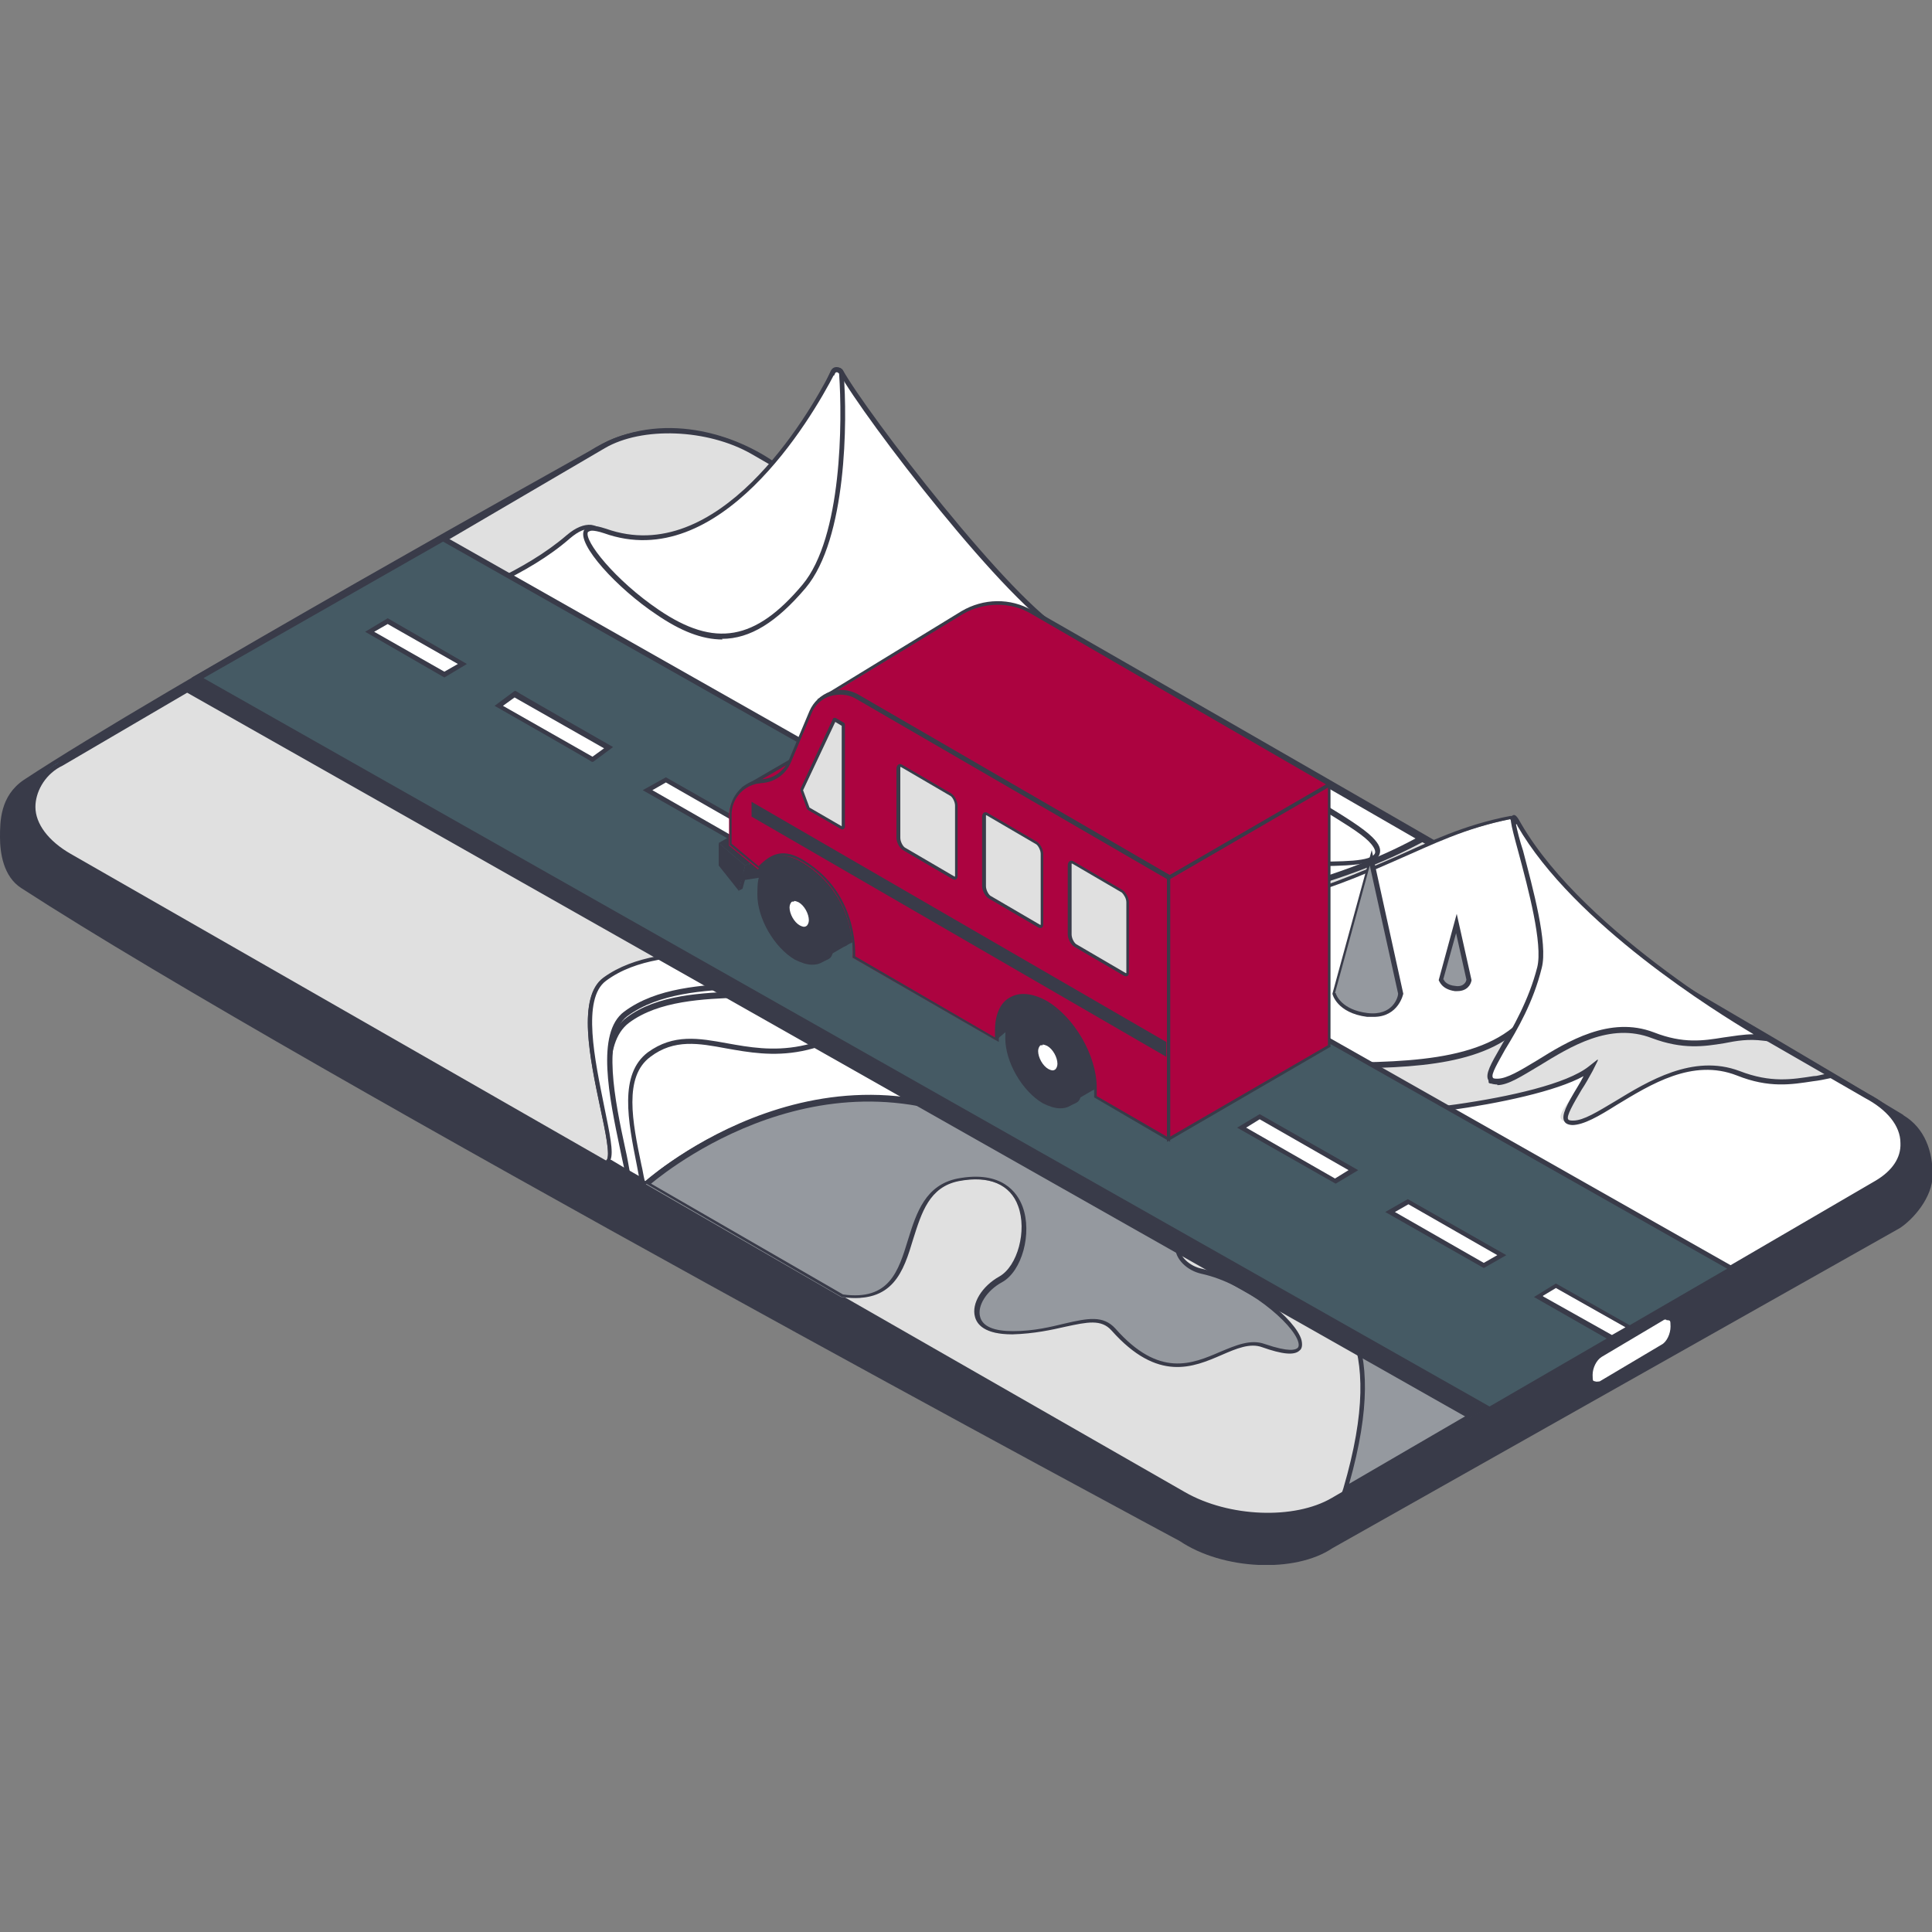 <?xml version="1.0" encoding="UTF-8"?>
<svg xmlns="http://www.w3.org/2000/svg" version="1.1" xmlns:xlink="http://www.w3.org/1999/xlink" viewBox="0 0 300 300">
  <rect x="0" y="0" width="300" height="300" fill="#808080" stroke="none"/>
  <defs>
    <style>
      .cls-1 {
        fill: #fff;
      }

      .cls-2 {
        fill: none;
      }

      .cls-3 {
        fill: #ac0340;
      }

      .cls-4 {
        fill: #e0e0e0;
      }

      .cls-5 {
        fill: url(#Degradado_sin_nombre);
      }

      .cls-6 {
        fill: #455a64;
      }

      .cls-7 {
        fill: #95999f;
      }

      .cls-8 {
        clip-path: url(#clippath);
      }

      .cls-9 {
        fill: #393b49;
      }
    </style>
    <clipPath id="clippath">
      <rect class="cls-2" y="57" width="300" height="186"/>
    </clipPath>
    <linearGradient id="Degradado_sin_nombre" data-name="Degradado sin nombre" x1="295.5" y1="150.9" x2="27.7" y2="150.9" gradientTransform="translate(0 302) scale(1 -1)" gradientUnits="userSpaceOnUse">
      <stop offset="0" stop-color="#80fac5"/>
      <stop offset="1" stop-color="#5bace8"/>
    </linearGradient>
  </defs>
  <!-- Generator: Adobe Illustrator 28.7.1, SVG Export Plug-In . SVG Version: 1.2.0 Build 142)  -->
  <g>
    <g id="Capa_1">
      <g class="cls-8">
        <g>
          <path class="cls-9" d="M295.5,173.1c-43.4-26.3-175.6-101.6-175.6-101.6-6.7-4.5-18.2-7.9-28.3-1.5,0,0-67.3,37.5-87.9,51.1C0,123.6,0,127.6,0,130s.5,6.1,3.3,7.9c43.8,28.4,179.9,101.4,179.9,101.4,6.7,4.5,17.9,5,23.7,1.1l88.1-49.7c2-1.3,5.1-4.7,5.1-8.3s-1.2-7.2-4.5-9.2h0Z"/>
          <path class="cls-5" d="M9.1,118.5l84.5-49.2c5.9-3.5,16.3-3,23.2.9l173,100.1c6.9,3.6,7.6,10,1.7,13.5l-84.6,49.2c-5.9,3.5-16.3,3-23.2-.9L10.8,131.9c-6.9-4-7.6-10-1.7-13.5Z"/>
          <path class="cls-4" d="M9.1,118.5l84.5-49.2c5.9-3.5,16.3-3,23.2.9l173,100.1c6.9,3.6,7.6,10,1.7,13.5l-84.6,49.2c-5.9,3.5-16.3,3-23.2-.9L10.8,132.9c-6.9-4-7.6-11-1.7-14.4Z"/>
          <path class="cls-9" d="M196.9,235.6c-4.6,0-9.5-1.1-13.3-3.3L10.6,133.2c-3.7-2.2-5.9-5-5.9-7.9s1.5-5.2,4.2-6.8l84.5-49.5c6-3.5,16.6-3.1,23.5.9l173,100.1c3.7,1.9,5.8,4.7,5.9,7.6,0,2.6-1.4,4.9-4.2,6.5l-84.6,49.2c-2.7,1.6-6.4,2.4-10.3,2.4h0ZM9.7,118.9l-.4.2c-2.5,1.4-3.8,4-3.8,6.2,0,2.6,2,5.3,5.5,7.3l173,99.1c6.8,3.9,17,4.3,22.8.9l84.6-49.2c2.5-1.5,3.9-3.5,3.8-5.8,0-2.7-2.1-5.2-5.5-7L116.7,70.5c-6.8-3.9-17-4.3-22.8-.9L9.7,118.9Z"/>
          <path class="cls-1" d="M93.9,152c9.3-6.9,25.7-1.5,29.6-7.7,1.5-2.4-.7-8.3,13.3-7.6,35.7,1.9,31.3-7.1,34.4-7.7,5.4-1.2,20.8-4.7,14.2-11.3-6.2-6.3-7.9-12.4-7.9-12.4l43.2,25c-5.7,3.1-12.1,5.8-26.1,9.5-6.5,1.7,13.5,5.5,10.4,10-4.1,6-26.6,3.7-24.4,7,2.8,4.3-5.9,2.8-10.3,3.8-5.4,1.2-4,4.9,29.8,4.9s27.3.7,34.9-5.3c-2.7,4.9-5,7.8-2.5,7.8,4.6,0,14-11.2,24.1-7.2,7.6,3,11.3-.3,17.2.4,0,0-2.6-1.4-6.5-4l22.5,13c6.9,3.6,7.6,10,1.7,13.5l-37.5,21.8c-.3,0-.5,0-.8,0-23.2-7.1-24.7-17.9-32.7-21.5-19.4-8.9-31.8,13.4-60.7-5.6-29.9-19.6-57.6,4.1-59.2,5.5l-6.1-3.5c1.9-2.4-6.7-23.6-.5-28.2h0Z"/>
          <path class="cls-9" d="M254,205.9h-.1c-.2,0-.5-.1-.8-.1h0c-15.3-4.7-21.4-11.1-25.8-15.8-2.3-2.4-4.3-4.5-6.9-5.7-8-3.7-14.9-1.9-22.2,0-10.1,2.6-21.6,5.5-38.6-5.6-29.8-19.6-57.6,4.4-58.8,5.5l-.2.2-6.7-3.9.3-.3c.6-.7-.2-4.5-1-8.2-1.6-7.6-3.6-17.1.5-20.1,4.8-3.5,11.4-3.9,17.3-4.2,5.6-.3,10.4-.5,12.2-3.5.3-.4.4-1,.6-1.7.7-2.8,1.6-6.6,13.1-6,27.9,1.4,31.1-3.7,32.7-6.2.5-.7.8-1.4,1.7-1.5,9.5-2,14.7-4.4,15.4-7.1.3-1.1-.1-2.3-1.4-3.6-6.2-6.3-7.9-12.3-8-12.5l-.2-.9,44.5,25.7-.6.3c-6,3.2-12.5,5.9-26.2,9.5-1,.3-1,.5-1,.5,0,.5,2.6,1.7,4.4,2.5,3.3,1.5,7.1,3.2,7.6,5.2.2.6,0,1.2-.3,1.7-2.4,3.5-10.4,4.2-16.9,4.8-3.4.3-7.3.7-7.6,1.4,0,0,0,0,0,.3.6.9.8,1.7.5,2.3-.7,1.4-3.3,1.5-6.4,1.6-1.6,0-3.3.2-4.6.4-1.6.3-2.1.8-2.1,1,0,0,.7,3.2,31.8,3.2s2.5,0,3.8,0c12.4,0,24.1.1,30.9-5.2l1.4-1.1-.8,1.6c-.5,1-1.1,1.9-1.6,2.7-1.1,2-2.2,3.8-1.9,4.3.1.2.5.2.7.2,1.5,0,3.6-1.3,6.1-2.8,4.8-3,11.4-7,18.2-4.4,4.6,1.8,7.7,1.3,10.8.8,1.5-.2,3-.5,4.7-.5-1.1-.7-2.9-1.8-5.2-3.2l.4-.6,22.5,13c3.7,1.9,5.8,4.7,5.9,7.6,0,2.6-1.4,4.9-4.2,6.5l-37.6,21.9h0ZM253.2,205.1c.2,0,.5,0,.7,0l37.4-21.8c2.5-1.5,3.9-3.5,3.8-5.8,0-2.7-2.1-5.2-5.5-7l-15.6-9h-.4c-2.2-.3-4.1,0-6.1.3-3.1.5-6.4,1-11.2-.8-6.5-2.5-12.6,1.3-17.5,4.3-2.7,1.6-4.8,3-6.5,3s-1.1-.2-1.3-.6c-.5-.9.4-2.5,1.9-5.1.2-.4.5-.9.8-1.3-7.1,4.5-18.3,4.5-30,4.4-1.2,0-2.5,0-3.8,0-20.4,0-32.2-1.4-32.5-3.8,0-.8.8-1.4,2.7-1.8,1.3-.3,3.1-.4,4.7-.5,2.5-.1,5.3-.2,5.8-1.2.2-.4,0-.9-.4-1.6-.3-.4-.2-.8-.1-1,.5-1.1,3.2-1.4,8.2-1.8,6-.6,14.1-1.3,16.3-4.5.2-.4.3-.7.2-1.1-.5-1.7-4.2-3.4-7.2-4.7-3.2-1.4-4.9-2.2-4.8-3.2,0-.7.9-1,1.6-1.1,13.2-3.5,19.6-6.1,25.4-9.2l-41.8-24.1c.7,1.9,2.8,6.6,7.5,11.3,1.4,1.5,2,2.9,1.6,4.3-1.2,4-9.7,6.3-16,7.6-.5.1-.7.5-1.2,1.2-1.7,2.8-5,8-33.3,6.5-10.8-.6-11.7,2.8-12.3,5.5-.2.7-.3,1.4-.7,1.9-2,3.2-7,3.5-12.8,3.8-5.7.3-12.2.6-16.9,4.1-3.8,2.8-1.7,12.4-.3,19.4.9,4.4,1.5,7.2,1,8.4l5.6,3.3c2.8-2.4,30.2-24.6,59.5-5.4,16.7,11,28,8.1,38,5.5,7.4-1.9,14.4-3.7,22.7,0,2.8,1.3,4.8,3.4,7.2,5.9,4.6,4.9,10.3,10.9,25.4,15.5h0Z"/>
          <path class="cls-4" d="M284.4,167.1c-4.4.4-8.1,2-14.4-.5-10.8-4.2-20.8,7.7-25.6,7.7s-.2-3.1,2.6-8.3c-8.1,6.3-47.5,9.2-37.1,5.6,15.6-5.4-18.5.9-25.6-4.6-2.5-1.9-16.9-3-14.6-3.9,3.3.1,26.1,2.3,30.4,2.3,13.9,0,27.3.7,34.9-5.3-2.7,4.9-5,7.8-2.5,7.8,4.6,0,14-11.2,24.1-7.3,7.6,3,11.3-.3,17.2.4,0,0-2.6-1.4-6.5-4l17.1,9.9h0Z"/>
          <path class="cls-9" d="M244.3,174.7c-.7,0-1.2-.2-1.4-.6-.5-.9.4-2.6,2.1-5.4.3-.5.6-1,.9-1.6-8.5,4.7-35.1,7.5-37.8,6.1-.3-.2-.4-.4-.4-.6,0-.4.4-.7,2-1.3,2.4-.8,3.3-1.3,3.6-1.5-.9-.2-4-.1-7,0-7.8.2-18.6.5-22.3-2.4-1.2-1-5.7-1.7-9.4-2.4-4.6-.8-5.6-1-5.7-1.6,0-.2,0-.4.5-.6h0s0,0,0,0c1.4,0,5.9.4,11.2.9,7.4.6,16.7,1.4,19.2,1.4s2.5,0,3.8,0c12.4,0,24.1.1,30.9-5.2l1.4-1.1-.8,1.6c-.5,1-1.1,1.9-1.6,2.7-1.1,2-2.2,3.8-1.9,4.3.1.2.5.2.7.2,1.5,0,3.6-1.3,6.1-2.8,4.8-3,11.4-7,18.2-4.4,4.6,1.8,7.7,1.3,10.8.8,1.5-.2,3-.5,4.7-.5-1.1-.7-2.9-1.8-5.2-3.2l.4-.6,18.1,10.5h-1.1c-.9.2-1.9.4-2.8.5-3.3.5-6.8,1.1-11.8-.9-6.9-2.7-13.4,1.4-18.7,4.6-2.7,1.7-5.1,3.1-6.9,3.1h0ZM248.1,164.7l-.8,1.6c-.6,1.1-1.1,2-1.7,2.9-1.3,2.2-2.4,4.1-2.1,4.6.1.2.5.2.8.2,1.6,0,3.8-1.4,6.5-3,5.1-3.1,12.1-7.4,19.3-4.7,4.9,1.9,8.2,1.3,11.5.8.6,0,1.1-.2,1.7-.3l-9.2-5.3h-.4c-2.2-.3-4.1,0-6.1.3-3.1.5-6.4,1-11.2-.8-6.5-2.5-12.6,1.3-17.5,4.3-2.7,1.7-4.8,3-6.5,3s-1.1-.2-1.3-.6c-.5-.9.4-2.5,1.9-5.1.2-.4.5-.9.8-1.3-7.1,4.5-18.3,4.5-30,4.4-1.2,0-2.5,0-3.8,0-2.6,0-11.4-.7-19.3-1.4-4.1-.3-7.7-.6-9.7-.8,1,.2,2.5.5,3.8.7,3.9.7,8.3,1.4,9.7,2.5,3.6,2.8,14.6,2.4,21.9,2.2,6.4-.2,7.8-.1,7.9.6,0,.5-.2.9-4.3,2.4-.9.3-1.2.5-1.4.6,2.7,1.1,31.3-1.5,38.1-6.9l1.4-1.1h0Z"/>
          <path class="cls-1" d="M97.6,158.3c9.3-6.9,26.7-1.3,30.5-7.5,1.5-2.4,8.9-6.5,22.8-5.8,35.7,1.9,29.2-13.5,32.4-13.7,13.8-.5,26.4-2.5,18.2-6.9-18.2-9.9-19.3-16.4-19.3-16.4l9.6,5.6c.9,5.6,17.3,12.8,21.1,16.6,7,7-20.6,1.2-26.1,6-2.6,2.2,12.5,14.1-25.5,12.2-14.9-.8-19.1,3.5-21.4,5.5-19.8,18.5-29.3,2.6-39.2,9.9-4.9,3.6-2.6,11.9-1.1,19.6l-3-1.7c0-4.2-5.3-18.7.9-23.3h0Z"/>
          <path class="cls-9" d="M100.2,184l-3.9-2.2v-.2c0-1-.3-2.8-.8-4.9-1.2-6-3-15.1,1.8-18.7s11.7-3.8,17.8-4.1c5.8-.2,10.8-.4,12.6-3.3,1.7-2.8,9.3-6.6,23.2-5.9,27.3,1.4,29.6-7.2,30.8-11.3.4-1.3.6-2.3,1.6-2.3,14.5-.6,20.1-2.3,20.4-3.8.1-.6-.7-1.5-2.4-2.4-18.2-9.8-19.5-16.4-19.5-16.7v-.8c-.1,0,10.3,6,10.3,6v.2c.6,3.4,7.7,7.8,13.4,11.2,3.3,2,6.2,3.8,7.6,5.2,1.1,1.1,1.4,1.9,1.1,2.7-.7,1.7-4.9,1.8-11.7,1.8s-13.1,0-15.5,2c-.4.4,0,1.3.3,2.4.6,1.7,1.3,4-.2,6-2.5,3.4-11,4.6-25.8,3.8-14.5-.7-18.7,3.2-21,5.4h0c-12.2,11.5-20.7,9.9-27.5,8.7-4.3-.8-8.1-1.5-11.8,1.3-4.2,3.1-2.8,10.1-1.4,16.8.2.8.3,1.6.5,2.4l.2.8h0ZM97.1,181.4l2.1,1.2c-.1-.5-.2-1.1-.3-1.6-1.4-7-2.8-14.2,1.7-17.6,4-2.9,7.9-2.2,12.3-1.4,6.7,1.2,14.9,2.7,26.8-8.4h0c2.4-2.3,6.7-6.4,21.5-5.6,14.4.7,22.9-.4,25.2-3.5,1.3-1.7.6-3.6,0-5.3-.4-1.3-.8-2.5,0-3.2,2.6-2.2,9.7-2.2,16-2.2s10.5,0,11.1-1.3c.2-.5-.4-1.3-1-1.9-1.3-1.3-4.3-3.1-7.4-5-6-3.7-12.9-7.8-13.7-11.6l-8.6-5c1,2.1,4.8,7.7,18.8,15.3,2.1,1.1,3,2.2,2.7,3.2-.7,3-11.9,4-21.1,4.4-.4,0-.6.6-.9,1.8-1.2,4.3-3.6,13.3-31.5,11.9-13.4-.7-20.9,3.1-22.5,5.6-2,3.2-7.2,3.4-13.2,3.7-6,.2-12.8.5-17.4,3.9-4.4,3.3-2.7,12.1-1.5,17.9.4,2,.7,3.7.8,4.8h0Z"/>
          <path class="cls-1" d="M93.9,152c9.3-6.9,25.7-1.5,29.6-7.7,1.5-2.4-.7-8.3,13.3-7.6,35.7,1.9,31.3-7.1,34.4-7.7,5.4-1.2,20.8-4.7,14.2-11.3-6.2-6.3-7.9-12.4-7.9-12.4l3.7,2.2c0,7.1,16.4,14.3,20.2,18.1,7,7-20.6,1.2-26.1,6-2.6,2.2,12.5,14.1-25.5,12.2-14.9-.8-19.8,3-21.4,5.6-4.1,6.6-21.5.9-31.4,8.2-4.9,3.6-1.2,16.9.3,24.6l-3-1.7c1.9-2.4-6.7-23.6-.5-28.2h0Z"/>
          <path class="cls-9" d="M97.9,182.7l-4-2.3.3-.3c.6-.7-.2-4.5-1-8.2-1.6-7.6-3.6-17.1.5-20.1,4.8-3.5,11.4-3.9,17.3-4.2,5.6-.3,10.4-.5,12.2-3.5.3-.4.4-1,.6-1.7.7-2.8,1.6-6.6,13.1-6,27.9,1.4,31.1-3.7,32.7-6.2.5-.7.8-1.4,1.7-1.5,9.5-2,14.7-4.4,15.4-7.1.3-1.1-.1-2.3-1.4-3.6-6.2-6.3-7.9-12.3-8-12.5l-.2-.9,4.7,2.7v.2c0,4.7,7.9,9.7,13.7,13.4,2.7,1.7,5.1,3.2,6.3,4.5,1.1,1.1,1.4,1.9,1.1,2.7-.7,1.7-4.9,1.8-11.7,1.8-6.2,0-13.1,0-15.5,2-.4.4,0,1.3.3,2.4.6,1.7,1.3,4-.2,6-2.5,3.4-11,4.6-25.8,3.8-14.9-.8-19.6,3-21.1,5.4-2.1,3.4-7.4,3.7-13.6,4-6.1.3-13,.7-17.9,4.3-4,3-1.9,13.2-.3,20.6.3,1.3.5,2.5.7,3.6l.2.8h0ZM94.9,180.1l2,1.2c-.2-.9-.4-1.8-.6-2.8-1.7-8.1-3.8-18.1.6-21.4,5.1-3.8,12.1-4.1,18.3-4.5,5.9-.3,11.1-.6,13-3.7,1.9-3,7.2-6.5,21.7-5.7,14.4.7,22.9-.5,25.2-3.5,1.3-1.7.6-3.6,0-5.3-.4-1.3-.8-2.5,0-3.2,2.6-2.2,9.7-2.2,16-2.2,5.2,0,10.5,0,11.1-1.3.2-.5-.4-1.3-1-1.9-1.1-1.1-3.5-2.6-6.2-4.3-6.2-3.9-13.9-8.8-14.1-13.8l-2.7-1.6c.7,1.9,2.8,6.6,7.5,11.3,1.5,1.5,2,2.9,1.6,4.3-1.2,4-9.7,6.3-16,7.6-.5.1-.7.5-1.2,1.2-1.7,2.8-5,8-33.3,6.5-10.8-.6-11.7,2.8-12.3,5.5-.2.7-.3,1.4-.7,1.9-2,3.2-7,3.5-12.8,3.8-5.7.3-12.2.6-16.9,4.1-3.8,2.8-1.7,12.4-.3,19.4.9,4.4,1.5,7.2,1,8.4h0Z"/>
          <path class="cls-1" d="M60.9,97.2c3.5-1.9,18.4-6,27.3-13.8,6.9-6,7.3,7.5,15.6,11.3,7.4,3.4,22.3-29.7,25.4-36.9.2-.5,1-.6,1.3,0,3.5,6.5,26.3,36.3,34.8,40.7,9.5,4.9-10.2,6.4-10.2,6.4,2.4,7.2,15.5,9.9,26.1,15.4,0,0-29.5-1.4-35.5-1.4-10.9,0-42.4,10-42.4,10-.2,0,28.6-14.4,14.3-13.4-32.9,2.4-35.7-5.9-32-12.4,5.3-9.3-22.3-5.4-24.8-5.8h0Z"/>
          <path class="cls-9" d="M103.2,129.3v-.3c-.2-.3,0-.4.4-.7,13.6-7.1,18-10.9,17.7-12,0-.2-.5-.7-3.6-.5-18.6,1.4-29.6-.5-32.7-5.5-1.3-2.1-1.2-4.7.4-7.5.7-1.3.8-2.3.3-3.1-2.2-3.5-14.8-2.7-20.9-2.3-2.1.1-3.4.2-3.9.1l-1.1-.2.9-.5c1-.5,2.8-1.2,5.1-2.1,6.3-2.4,15.7-6,22.2-11.6,1.4-1.2,2.7-1.7,3.8-1.6,2,.3,3.3,2.5,4.9,5,1.8,2.9,3.8,6.2,7.3,7.8.6.3,1.3.3,2.2,0,7.8-3,20.3-31.1,22.8-36.7.2-.4.5-.6.9-.6.4,0,.8.2,1,.5,3.6,6.5,26.4,36.3,34.7,40.6,2.1,1.1,3,2.1,2.8,3.1-.5,2.7-10.1,3.8-12.6,4,1.9,4.6,8.7,7.4,15.8,10.3,3.3,1.3,6.7,2.7,9.9,4.4l1.5.8h-1.7c-.3,0-28.9-1.5-35.2-1.5h-.2c-10.7,0-42,9.8-42.3,9.9h-.3c0,0,0,0,0,0ZM119,115c1.8,0,2.7.4,3,1.1.5,1.8-4.6,5.6-15,11.2,8.7-2.6,30.1-8.8,38.9-8.8,5,0,27.3,1,33.7,1.3-2.7-1.3-5.5-2.5-8.3-3.6-7.5-3.1-14.7-6-16.4-11.2v-.4c-.1,0,.3,0,.3,0,4.6-.4,12.1-1.6,12.5-3.5.1-.6-.7-1.4-2.4-2.3-8.6-4.4-31.3-34.1-35-40.9,0-.2-.3-.2-.3-.2s-.2,0-.3.2c-3.5,7.9-15.3,34.1-23.2,37.1-1,.4-1.9.4-2.7,0-3.7-1.7-5.9-5.2-7.6-8.1-1.5-2.4-2.8-4.5-4.4-4.7-.9-.2-2,.3-3.3,1.4-6.5,5.7-16.1,9.3-22.4,11.7-1.4.5-2.6,1-3.5,1.4.6,0,1.4,0,2.2-.1,6.7-.4,19.2-1.2,21.6,2.7.6,1,.6,2.3-.3,3.8-1,1.8-1.9,4.4-.4,6.7,2.1,3.3,9.3,6.8,32.1,5.2.5,0,.9,0,1.4,0h0Z"/>
          <path class="cls-1" d="M94,82.5c17.6,6.3,31-16.4,34.8-23.8.3-.6,1.3-.5,1.3.2.5,6.6,1.2,24.7-5.2,32.2-7.9,9.3-14.3,9.7-22.8,4-8.5-5.7-15.5-15.2-8.1-12.6h0Z"/>
          <path class="cls-9" d="M112.2,99.3c-3.2,0-6.5-1.3-10.3-3.9-6-4-12.4-10.9-11.2-13.1.6-1.2,2.7-.4,3.4-.2,17.4,6.2,31.3-17.3,34.9-24.4.2-.4.7-.7,1.2-.6.5,0,.8.5.8.9.6,7.2.5,25.7-5.9,33.3-4.5,5.3-8.6,7.9-13,7.9ZM92,82.4c-.5,0-.6.2-.7.2-.7,1.3,4.2,7.5,11,12.1,8.7,5.9,15,4.8,22.3-3.9,6.2-7.4,6.2-25.6,5.7-32.7,0-.2-.2-.2-.3-.3-.1,0-.3,0-.4.2-3.7,7.2-17.9,31.2-35.8,24.8-.9-.3-1.5-.4-1.9-.4Z"/>
          <path class="cls-7" d="M159.7,178.3c29,19,41.3-3.2,60.7,5.6,8,3.6,9.5,14.4,32.8,21.5l-44.3,25.8c7.2-24.5-1.6-30.2-9-35.4-3-2.1-11.6-5.5-14.4-4.8-4.8,1.2-2.7,5.6,1,6.5,11,2.4,22.6,16.1,9.6,11.5-6-2.1-12.6,9.7-23.3-2.4-2.9-3.2-7.3.3-15.7.5-7.9.2-6.3-5.8-1.9-8.3,5-2.8,6.5-18-6.6-15.4-10.6,2.1-4.2,20-18,18l-30.3-17.5s28.4-25.7,59.2-5.5h0Z"/>
          <path class="cls-9" d="M208.3,232l.3-.9c7-23.9-1.3-29.7-8.6-34.8l-.3-.2c-3-2.1-11.6-5.4-14.1-4.8-1.6.4-2.5,1.2-2.5,2.3,0,1.5,1.6,3,3.5,3.4,7.2,1.6,14.7,8,15.5,11.1.2.9,0,1.4-.3,1.6-.8.8-2.7.6-5.8-.5-1.9-.7-4,.2-6.3,1.2-4.4,1.9-9.9,4.3-17.1-3.8-1.6-1.8-3.8-1.3-7.1-.6-2.2.5-4.9,1.1-8.3,1.2-4.4,0-5.5-1.6-5.8-2.7-.6-2.1,1.1-4.8,3.8-6.3,2.8-1.6,4.3-7.1,2.9-10.9-1.2-3.4-4.5-4.8-9.2-3.9-4.6.9-5.8,4.9-7.1,9-1.5,5-3.1,10.1-11,9h-.1s-30.7-17.8-30.7-17.8l.4-.3c.3-.3,29-25.7,59.7-5.5,16.7,11,28,8.1,38,5.5,7.4-1.9,14.4-3.7,22.7,0,2.8,1.3,4.8,3.4,7.2,5.9,4.6,4.9,10.3,11,25.6,15.6l.8.2-45.8,26.7h0ZM186.4,190.5c3.6,0,11.1,3.2,13.7,5l.3.2c7.4,5.2,15.8,11,9.1,34.7l42.8-24.9c-14.8-4.7-20.7-10.9-25.1-15.5-2.3-2.4-4.3-4.5-6.9-5.7-8-3.7-14.9-1.9-22.2,0-10.1,2.6-21.6,5.5-38.6-5.6-28.3-18.6-54.9,2.2-58.4,5.1l29.8,17.2c7.2,1,8.6-3.6,10.1-8.5,1.3-4.2,2.7-8.5,7.7-9.5,6.9-1.3,9.3,2.2,10.1,4.4,1.5,4.1-.1,10-3.2,11.7-2.4,1.3-3.9,3.7-3.4,5.4.4,1.5,2.2,2.2,5.1,2.2,3.3,0,6-.7,8.1-1.2,3.5-.8,5.9-1.3,7.8.8,6.8,7.7,11.9,5.5,16.3,3.6,2.4-1,4.7-2,6.9-1.2,3.8,1.3,4.8.9,5.1.6.2-.2.2-.5.1-.9-.8-2.9-8.1-9.1-15-10.6-2.3-.5-4.1-2.3-4.1-4.1,0-1.4,1.1-2.6,3-3,.3,0,.6,0,.9,0h0Z"/>
          <path class="cls-1" d="M196.5,140.3c16.5-3.2,23.5-10.2,38.4-13.2,0,0,11.4,20.1,2.3,30.9-7,8.3-21.8,7.5-37.2,7.5-33.8,0-35.1-3.7-29.8-4.9,4.4-1,13.2.5,10.3-3.8-2.2-3.3,20.3-1,24.4-7,3.1-4.5-3.4-5.1-8.5-9.5Z"/>
          <path class="cls-9" d="M207.5,165.8c-1.2,0-2.4,0-3.7,0-1.3,0-2.5,0-3.8,0-20.4,0-32.2-1.4-32.5-3.8,0-.8.8-1.4,2.7-1.8,1.3-.3,3.1-.4,4.7-.5,2.5-.1,5.3-.2,5.8-1.2.2-.4,0-.9-.4-1.6-.3-.4-.2-.8-.1-1,.5-1.1,3.2-1.4,8.2-1.8,6-.6,14.1-1.3,16.3-4.5.6-.9.8-1.6.7-2.3-.3-1.2-1.9-2.1-4-3.3-1.6-.9-3.5-2-5.2-3.4l-.6-.5h.7c8.5-1.8,14.5-4.5,20.3-7,5.6-2.5,10.7-5,17.9-6.4h.3s.1.2.1.2c.5.8,11.6,20.6,2.5,31.4-5.9,7.1-17.4,7.6-30,7.6h0ZM197.3,140.5c1.5,1.2,3.1,2.1,4.5,2.9,2.2,1.3,4,2.2,4.3,3.8.2.9,0,1.8-.8,2.8-2.4,3.5-10.4,4.2-16.9,4.8-3.4.3-7.3.7-7.6,1.4,0,0,0,0,0,.3.6.9.8,1.7.5,2.3-.7,1.4-3.3,1.5-6.4,1.6-1.6,0-3.3.2-4.6.4-1.6.3-2.1.8-2.1,1,0,0,.7,3.2,31.8,3.2s2.5,0,3.8,0c13.8,0,26.8.1,33.1-7.4,8.3-9.8-1.2-28.1-2.4-30.4-7,1.4-12,3.9-17.5,6.3-5.7,2.5-11.5,5.1-19.7,6.8h0Z"/>
          <path class="cls-1" d="M235.8,128.1c10.2,17.7,38,33.1,38,33.1-5.9-.7-9.6,2.5-17.2-.4-10.1-3.9-19.6,7.2-24.1,7.2s3.9-7,6.5-17.7c1.6-6.5-6.9-28.6-3.2-22.2h0Z"/>
          <path class="cls-9" d="M232.5,168.4c-.7,0-1.1-.2-1.3-.6-.5-.9.4-2.5,1.9-5.1,1.8-3.1,4.3-7.4,5.6-12.5.9-3.6-1.4-12.2-2.9-17.8-1.4-5.1-1.4-5.5-.9-5.8.4-.2.7.2,1.3,1.3,10.1,17.4,37.6,32.8,37.8,33l1.6.9-1.8-.2c-2.3-.3-4.1,0-6.1.4-3.1.5-6.4,1-11.2-.8-6.5-2.5-12.6,1.3-17.5,4.3-2.7,1.6-4.8,3-6.5,3ZM235.4,128c.2,1,.6,2.6,1.1,4.1,1.5,5.8,3.9,14.4,2.9,18.2-1.3,5.3-3.8,9.6-5.7,12.7-1.1,2-2.2,3.8-1.9,4.3,0,.2.5.2.7.2,1.5,0,3.6-1.3,6.1-2.8,4.8-3,11.4-7,18.2-4.4,4.6,1.8,7.7,1.3,10.8.8,1.5-.2,3.1-.5,4.7-.5-5.7-3.4-27.9-17.1-36.7-32.4,0,0,0-.2-.1-.2h0Z"/>
          <path class="cls-7" d="M217.5,154.3s-.6,3.8-5.2,3.3c-4.5-.6-5.2-3.3-5.2-3.3l5.7-21,4.6,21.1Z"/>
          <path class="cls-9" d="M213.2,157.9c-.3,0-.6,0-.9,0-4.7-.6-5.4-3.5-5.4-3.6h0c0,0,6.1-22.3,6.1-22.3l4.9,22.3h0c0,0-.7,3.6-4.6,3.6ZM207.4,154.2c.1.4,1,2.6,4.9,3.1,4,.5,4.8-2.5,4.8-3l-4.4-19.9-5.4,19.8h0Z"/>
          <path class="cls-7" d="M214.5,189.2s-.3,1.6-2.1,1.4c-1.9-.2-2.1-1.4-2.1-1.4l2.4-8.7,1.9,8.8Z"/>
          <path class="cls-9" d="M212.7,191c-.1,0-.3,0-.4,0-2.1-.3-2.4-1.6-2.5-1.7h0c0,0,2.8-10.3,2.8-10.3l2.3,10.3h0c-.1.7-.7,1.7-2.2,1.7h0ZM210.6,189.2c0,.2.5.9,1.8,1,1.3.2,1.7-.7,1.7-1l-1.6-7.2-2,7.2h0Z"/>
          <path class="cls-7" d="M170.2,120.9s-.3,1.6-2.1,1.4c-1.9-.2-2.1-1.4-2.1-1.4l2.4-8.7,1.9,8.8Z"/>
          <path class="cls-9" d="M168.4,122.6c-.1,0-.3,0-.4,0-2.1-.3-2.4-1.6-2.5-1.7h0c0,0,2.8-10.3,2.8-10.3l2.3,10.3h0c-.1.7-.7,1.7-2.2,1.7h0ZM166.3,120.8c0,.2.5.9,1.8,1,1.3.2,1.7-.7,1.7-1l-1.6-7.2-2,7.2h0Z"/>
          <path class="cls-7" d="M228.1,152.2s-.3,1.6-2.1,1.4c-1.9-.2-2.1-1.4-2.1-1.4l2.4-8.7,1.9,8.8Z"/>
          <path class="cls-9" d="M226.3,153.9c-.1,0-.3,0-.4,0-2.1-.3-2.4-1.6-2.5-1.7h0c0,0,2.8-10.3,2.8-10.3l2.3,10.3h0c-.1.7-.7,1.7-2.2,1.7h0ZM224.2,152.1c0,.2.5.9,1.8,1,1.3.2,1.7-.7,1.7-1l-1.6-7.2-2,7.2h0Z"/>
          <path class="cls-7" d="M158.5,119.1s-.5,3-4.1,2.6c-3.6-.4-4.1-2.6-4.1-2.6l4.5-16.6,3.6,16.6Z"/>
          <path class="cls-9" d="M155.1,122.1c-.2,0-.5,0-.7,0-3.8-.5-4.4-2.8-4.4-2.9h0c0,0,4.9-18.2,4.9-18.2l4,18.1h0c0,0-.5,3-3.8,3h0ZM150.7,119.1c.1.4.8,1.9,3.8,2.3,3,.4,3.6-1.8,3.7-2.2l-3.3-15.1-4.1,15h0Z"/>
          <path class="cls-9" d="M28.6,107.3l199,112.7,38.4-21.4L67,85.7l-38.4,21.6Z"/>
          <path class="cls-6" d="M30.3,105.3l200.8,113.5,37.6-21.9L68.8,83.7l-38.5,21.6Z"/>
          <path class="cls-9" d="M231.2,219.2h-.2c0-.1-201.2-114-201.2-114l38.9-22h.2c0,0,200.6,113.7,200.6,113.7l-38.3,22.3h0ZM31.6,105.3l199.7,113.1,36.9-21.4L68.8,84.1l-37.2,21.2h0Z"/>
          <path class="cls-1" d="M254.5,210.2l3.7-1.1-16.6-9.4-2.7,1.7,15.6,8.8Z"/>
          <path class="cls-9" d="M254.4,210.6h-.1c0,0-16.1-9.2-16.1-9.2l3.4-2.1,17.5,9.9-4.6,1.4h0ZM239.6,201.3l10.7,6,2.1-1.2-10.8-6.1-2,1.2Z"/>
          <path class="cls-1" d="M215.9,188.2l2.8-1.6,14.6,8.3-2.8,1.6-14.6-8.3ZM192.8,175.1l2.8-1.7,14.6,8.3-2.8,1.7-14.6-8.3ZM169.7,162l2.5-1.7,14.6,8.3-2.5,1.7-14.6-8.3ZM146.7,148.9l2.9-1.6,14.6,8.3-2.9,1.6-14.6-8.3ZM123.6,135.8l2.6-1.8,14.6,8.3-2.6,1.8-14.6-8.3ZM100.6,122.7l2.8-1.6,14.6,8.3-2.8,1.6-14.6-8.3ZM77.5,109.6l2.5-1.8,14.6,8.3-2.5,1.8-14.6-8.3Z"/>
          <path class="cls-9" d="M230.4,196.9l-15.3-8.7,3.5-2,15.3,8.7-3.5,2ZM216.6,188.2l13.8,7.9,2.1-1.2-13.8-7.9-2.1,1.2ZM207.4,183.8l-15.3-8.7,3.5-2.1,15.3,8.7-3.5,2.1ZM193.5,175.1l13.8,7.9,2.1-1.3-13.8-7.9-2.1,1.3ZM184.3,170.7l-15.3-8.7,3.2-2.2,15.3,8.7-3.2,2.2ZM170.4,162l13.9,7.9,1.8-1.3-13.9-7.9-1.9,1.3h0ZM161.2,157.6l-15.3-8.7,3.7-2,15.3,8.7-3.7,2h0ZM147.4,148.9l13.8,7.9,2.2-1.2-13.8-7.9-2.2,1.2ZM138.2,144.5l-15.3-8.7,3.3-2.3,15.3,8.7-3.3,2.3ZM124.3,135.8l13.9,7.9,1.9-1.3-13.9-7.9-1.9,1.3ZM115.1,131.4l-15.3-8.7,3.6-2,15.3,8.7-3.6,2ZM101.3,122.7l13.8,7.9,2.1-1.2-13.8-7.9-2.1,1.2ZM92.1,118.3h-.2c0-.1-15.1-8.7-15.1-8.7l3.1-2.3h.2c0,.1,15.1,8.7,15.1,8.7l-3.1,2.3ZM78.1,109.6l13.9,7.9,1.8-1.3-13.9-7.9-1.8,1.3Z"/>
          <path class="cls-1" d="M69,104.8l2.8-1.7-11.6-6.7-2.8,1.7,11.6,6.7Z"/>
          <path class="cls-9" d="M69,105.2l-12.3-7.1,3.5-2.1,12.3,7.1-3.5,2.1h0ZM58.1,98.1l10.9,6.2,2.1-1.2-10.9-6.2-2.1,1.2Z"/>
          <path class="cls-1" d="M258,204.8l-9.6,5.7c-.9.5-1.6,1.9-1.6,3.1s.7,1.8,1.6,1.2l9.6-5.7c.9-.5,1.6-1.9,1.6-3.1s-.7-1.8-1.6-1.2h0Z"/>
          <path class="cls-9" d="M247.9,215.3c-.2,0-.4,0-.6-.2-.4-.3-.7-.9-.7-1.6,0-1.3.8-2.8,1.7-3.4l9.6-5.7c.5-.3,1-.3,1.4,0,.4.3.7.9.7,1.6,0,1.3-.8,2.8-1.7,3.4l-9.6,5.7c-.3.2-.5.2-.8.2h0ZM258.7,204.9c-.2,0-.3,0-.4.1l-9.6,5.7c-.8.5-1.4,1.7-1.4,2.8s.1.9.4,1c.2.1.5,0,.7,0l9.6-5.7c.8-.4,1.4-1.7,1.4-2.8s-.1-.9-.4-1c0,0-.2,0-.2,0h0Z"/>
          <path class="cls-3" d="M206.4,162.4l-24.9,14.5v-40.6l24.9-14.5v40.6Z"/>
          <path class="cls-9" d="M181.2,177.3v-41.1h.1c0,0,25.3-14.7,25.3-14.7v41.1h-.1c0,0-25.3,14.7-25.3,14.7ZM181.7,136.5v40l24.5-14.2v-40l-24.5,14.2Z"/>
          <path class="cls-3" d="M146.6,106.9l-24.9,14.5-5.5.6,24.9-14.5,5.5-.6Z"/>
          <path class="cls-9" d="M115.1,122.3l26-15.1,6.6-.7-26,15.1-6.6.7ZM141.2,107.7l-23.9,13.9,4.3-.5,23.9-13.9-4.3.5h0Z"/>
          <path class="cls-3" d="M160.2,95.1l46.2,26.7-24.9,14.5-54-27.6,22-13.5c3.3-2,7.4-2,10.7,0h0Z"/>
          <path class="cls-9" d="M181.4,136.5l-54.5-27.9,22.4-13.7c3.4-2,7.6-2.1,11-.1l46.5,26.9-25.4,14.7h0ZM127.9,108.6l53.5,27.4,24.5-14.2-45.8-26.5c-3.2-1.9-7.3-1.8-10.5,0l-21.7,13.2h0Z"/>
          <path class="cls-9" d="M119.4,128.3l24.2,11.8v11.6l-3.6-2.5-18.3-13.5-7.1,1.1,2.3-3.4,2.6-5.1Z"/>
          <path class="cls-9" d="M143.3,120.5l-27.6,13.9-4.1-3.5,24.8-14.4,6.8,4Z"/>
          <path class="cls-9" d="M174.2,168.4l-16-9.9-3.4,2.9-1.5-10.5,21.2,3-.4,14.5Z"/>
          <path class="cls-9" d="M114.7,138.3l-3.1-3.9v-3.5l4.1,3.5-1,4Z"/>
          <path class="cls-9" d="M165.8,155.8c3.1,1.8,5.7,6.2,5.7,9.8s-.5,2.8-1.4,3.5c-.2.1-.4.2-.6.3l-3.1,1.8-2.1-3.5c-1.8-1.6-3.2-4-3.8-6.3l-2.4-3.9,3.6-2.1c1-.7,2.5-.7,4.2.3Z"/>
          <path class="cls-9" d="M162.1,157.9c3.2,1.8,5.7,6.3,5.7,9.9s-2.6,5.1-5.7,3.3c-3.2-1.8-5.7-6.3-5.7-9.9s2.6-5.1,5.7-3.3Z"/>
          <path class="cls-9" d="M164.6,172.1c-.8,0-1.7-.3-2.7-.8-3.2-1.9-5.8-6.4-5.8-10.1s.6-3.2,1.8-3.9c1.2-.7,2.7-.5,4.3.4,3.2,1.9,5.8,6.4,5.8,10.1s-.6,3.2-1.8,3.9c-.5.3-1,.4-1.6.4ZM159.5,157.3c-.5,0-1,.1-1.4.4-1,.6-1.5,1.8-1.5,3.5,0,3.6,2.5,7.9,5.6,9.7,1.5.8,2.8,1,3.8.4,1-.6,1.5-1.8,1.5-3.5,0-3.6-2.5-7.9-5.6-9.7-.9-.5-1.7-.8-2.5-.8Z"/>
          <path class="cls-9" d="M162.3,160.5c.2.1.3.2.5.3,1.5,1.1,2.6,3.1,2.8,4.9,0,.2,0,.4,0,.6,0,2.1-1.5,3-3.4,1.9-1.9-1.1-3.4-3.7-3.4-5.8s1.5-3,3.4-1.9h0Z"/>
          <path class="cls-9" d="M163.2,161.3c1.1,1.1,2,2.7,2.3,4.1-.3.4-.9.5-1.6.2-1-.6-1.7-1.9-1.7-3s.5-1.2,1-1.3h0Z"/>
          <path class="cls-9" d="M164.4,163.5l.9,2.1-1.3.7-2.5-4.2,1.3-.8,1.7,2.1Z"/>
          <path class="cls-1" d="M162.7,162.3c1,.6,1.7,1.9,1.7,3s-.8,1.5-1.7,1c-1-.6-1.7-1.9-1.7-3s.8-1.5,1.7-1Z"/>
          <path class="cls-9" d="M163.5,166.7c-.3,0-.6,0-.9-.3-1-.6-1.8-2-1.8-3.2s.2-1.1.6-1.3c.4-.2.9-.2,1.5.1,1,.6,1.8,2,1.8,3.2s-.2,1.1-.6,1.3c-.2.1-.4.1-.6.1h0ZM161.9,162.3c-.1,0-.2,0-.3,0-.2.1-.4.5-.4.9,0,1,.7,2.3,1.6,2.8.4.2.7.3,1,.1.2-.1.4-.5.4-.9,0-1-.7-2.3-1.6-2.8-.2-.1-.5-.2-.7-.2Z"/>
          <path class="cls-9" d="M127.2,133.5c3.1,1.8,5.7,6.2,5.7,9.8s-.5,2.8-1.4,3.5c-.2.1-.4.2-.6.3l-3.1,1.8-2.1-3.5c-1.8-1.6-3.2-3.9-3.8-6.3l-2.4-3.9,3.6-2.1c1-.7,2.5-.7,4.2.3h0Z"/>
          <path class="cls-9" d="M123.5,135.6c3.2,1.8,5.7,6.3,5.7,9.9s-2.6,5.1-5.7,3.3c-3.2-1.8-5.7-6.3-5.7-9.9s2.6-5.1,5.7-3.3Z"/>
          <path class="cls-9" d="M126.1,149.8c-.8,0-1.7-.3-2.7-.8-3.2-1.9-5.8-6.4-5.8-10.1s.6-3.2,1.8-3.9c1.2-.7,2.7-.5,4.3.4,3.2,1.9,5.8,6.4,5.8,10.1s-.6,3.2-1.8,3.9c-.5.3-1,.4-1.6.4h0ZM120.9,135c-.5,0-1,.1-1.4.4-1,.6-1.5,1.8-1.5,3.5,0,3.6,2.5,7.9,5.6,9.7,1.5.8,2.8,1,3.8.4,1-.6,1.5-1.8,1.5-3.5,0-3.6-2.5-7.9-5.6-9.7-.9-.5-1.7-.8-2.5-.8Z"/>
          <path class="cls-9" d="M123.7,138.2c.2.1.3.2.5.3,1.5,1.1,2.6,3.1,2.8,4.9,0,.2,0,.4,0,.6,0,2.1-1.5,3-3.4,1.9-1.9-1.1-3.4-3.7-3.4-5.8s1.5-3,3.4-1.9h0Z"/>
          <path class="cls-9" d="M124.7,139c1.1,1.1,2,2.7,2.3,4.1-.3.4-.9.5-1.6.2-1-.6-1.7-1.9-1.7-3s.5-1.2,1-1.3h0Z"/>
          <path class="cls-9" d="M125.8,141.2l.9,2.1-1.3.7-2.6-4.2,1.3-.8,1.7,2.1Z"/>
          <path class="cls-1" d="M124.1,140c1,.6,1.7,1.9,1.7,3s-.8,1.5-1.7,1c-1-.5-1.7-1.9-1.7-3s.8-1.5,1.7-1Z"/>
          <path class="cls-9" d="M124.9,144.4c-.3,0-.6,0-.9-.3-1-.6-1.8-2-1.8-3.2s.2-1.1.6-1.3c.4-.2.9-.2,1.5.1,1,.6,1.8,2,1.8,3.2s-.2,1.1-.6,1.3c-.2.1-.4.1-.6.1h0ZM123.3,140c-.1,0-.2,0-.3,0-.2.1-.4.5-.4.9,0,1,.7,2.3,1.6,2.8.4.2.7.3,1,.1.2-.1.4-.5.4-.9,0-1-.7-2.3-1.6-2.8-.2-.1-.5-.2-.7-.2Z"/>
          <path class="cls-3" d="M118.2,121.4c1.9-.1,3.6-1.3,4.4-3.1l3.2-7.6c1.2-2.8,4.6-4,7.2-2.4l48.4,28v40.6l-11.4-6.6c0-.4,0-.9,0-1.4,0-4.9-3.4-10.8-7.7-13.3-4.2-2.5-7.7-.5-7.7,4.4s0,1,0,1.5l-22.2-12.8s.9-9.4-7.7-14.7c-3.1-1.9-5-1.2-7,1l-4.5-3.7v-4.6c0-2.7,2.1-5,4.8-5.1h0Z"/>
          <path class="cls-9" d="M181.7,177.3l-11.8-6.9h0c0-.6,0-1.1,0-1.6,0-4.8-3.4-10.7-7.5-13.1-2-1.2-3.8-1.3-5.2-.5-1.4.8-2.1,2.5-2.1,4.7s0,1,0,1.5v.4l-22.7-13.1h0c0-.2.8-9.5-7.5-14.7-3.1-1.9-4.8-1.1-6.7.9v.2c-.1,0-4.9-3.9-4.9-3.9v-4.8c0-2.8,2.2-5.2,5-5.4,1.8-.1,3.4-1.2,4.2-3l3.2-7.6c.6-1.4,1.8-2.5,3.2-3,1.4-.5,3-.3,4.3.4l48.5,28.1v41.1h0ZM170.3,170.2l10.9,6.3v-40l-48.3-28c-1.2-.7-2.6-.8-4-.4-1.3.4-2.4,1.4-2.9,2.7l-3.2,7.6c-.8,1.9-2.6,3.1-4.6,3.2-2.6.2-4.6,2.3-4.6,4.9v4.5l4.2,3.5c2-2,3.9-2.9,7.2-.8,8,5,7.8,13.6,7.8,14.8l21.7,12.6v-1.1c0-2.4.8-4.3,2.3-5.1,1.5-.9,3.5-.7,5.7.5,4.3,2.5,7.8,8.5,7.8,13.5s0,.9,0,1.3Z"/>
          <path class="cls-4" d="M129.6,111.8c0,0,0,0,.1,0s0,0,0,0l1.2.7s0,0,0,.1v15.9c0,0,0,.1-.1.1s0,0,0,0l-5.2-3s0,0,0,0l-1-2.8h0c0,0,5-10.9,5-10.9h0Z"/>
          <path class="cls-9" d="M130.9,128.8c0,0-.1,0-.2,0l-5.2-3c0,0-.1-.1-.2-.2l-1-2.8c0,0,0-.2,0-.3l5-10.8c0-.2.3-.3.5-.2l1.2.7c.1,0,.2.2.2.3v15.9c0,.2-.2.4-.4.4h0ZM125.7,125.4l5,2.9v-15.6l-1-.6-5,10.6,1,2.7h0Z"/>
          <path class="cls-4" d="M139.7,118.9s.1,0,.2,0l7.7,4.5c.5.3.9,1,.9,1.7v10.7c0,.3,0,.4-.1.5,0,0-.1,0-.1,0s-.1,0-.2,0l-7.7-4.5c-.5-.3-.9-1-.9-1.7v-10.7c0-.3,0-.5.3-.5Z"/>
          <path class="cls-9" d="M148.3,136.6c-.1,0-.2,0-.4-.1l-7.7-4.5c-.5-.3-1-1.2-1-1.9v-10.7c0-.6.4-.9.8-.7l7.7,4.5c.5.3,1,1.2,1,1.9v10.7c0,.3,0,.5-.1.6,0,.1-.2.2-.3.2h0ZM139.8,119.1s0,.1,0,.3v10.7c0,.6.4,1.3.7,1.5l7.7,4.5c0,0,.1,0,.1,0,0,0,0,0,0-.3v-10.7c0-.6-.4-1.3-.7-1.5l-7.7-4.5s0,0,0,0Z"/>
          <path class="cls-4" d="M153,126.4s.1,0,.2,0l7.7,4.5c.5.3.9,1,.9,1.7v10.7c0,.3,0,.4-.1.5,0,0-.1,0-.1,0s-.1,0-.2,0l-7.7-4.5c-.5-.3-.9-1-.9-1.7v-10.7c0-.3,0-.5.3-.5Z"/>
          <path class="cls-9" d="M161.6,144.1c-.1,0-.2,0-.4-.1l-7.7-4.5c-.5-.3-1-1.2-1-1.9v-10.7c0-.7.4-.9.8-.7l7.7,4.5c.5.3,1,1.2,1,1.9v10.7c0,.3,0,.5-.1.6,0,.1-.2.2-.3.2h0ZM153.1,126.6s0,.1,0,.3v10.7c0,.6.4,1.3.7,1.5l7.7,4.5c0,0,.1,0,.1,0,0,0,0,0,0-.3v-10.7c0-.6-.4-1.3-.7-1.5l-7.7-4.5s0,0,0,0Z"/>
          <path class="cls-4" d="M166.4,133.9s.1,0,.2,0l7.7,4.5c.5.3.9,1,.9,1.7v10.7c0,.3,0,.4-.1.5,0,0-.1,0-.1,0s-.1,0-.2,0l-7.7-4.5c-.5-.3-.9-1-.9-1.7v-10.7c0-.3,0-.5.3-.5Z"/>
          <path class="cls-9" d="M174.9,151.6c-.1,0-.2,0-.4-.1l-7.7-4.5c-.5-.3-1-1.2-1-1.9v-10.7c0-.6.4-.9.8-.7l7.7,4.5c.5.3,1,1.2,1,1.9v10.7c0,.3,0,.5-.1.6,0,.1-.2.2-.3.2h0ZM166.4,134.1s0,.1,0,.3v10.7c0,.6.4,1.3.7,1.5l7.7,4.5c0,0,.1,0,.1,0,0,0,0,0,0-.3v-10.7c0-.6-.4-1.2-.7-1.5l-7.7-4.5s0,0,0,0Z"/>
          <path class="cls-9" d="M116.4,134l-1.1,4-.6.3,1-3.9.7-.4Z"/>
          <path class="cls-9" d="M181.1,164.1l-64.4-37.3v-2.3l64.4,37.3v2.3Z"/>
        </g>
      </g>
    </g>
  </g>
</svg>